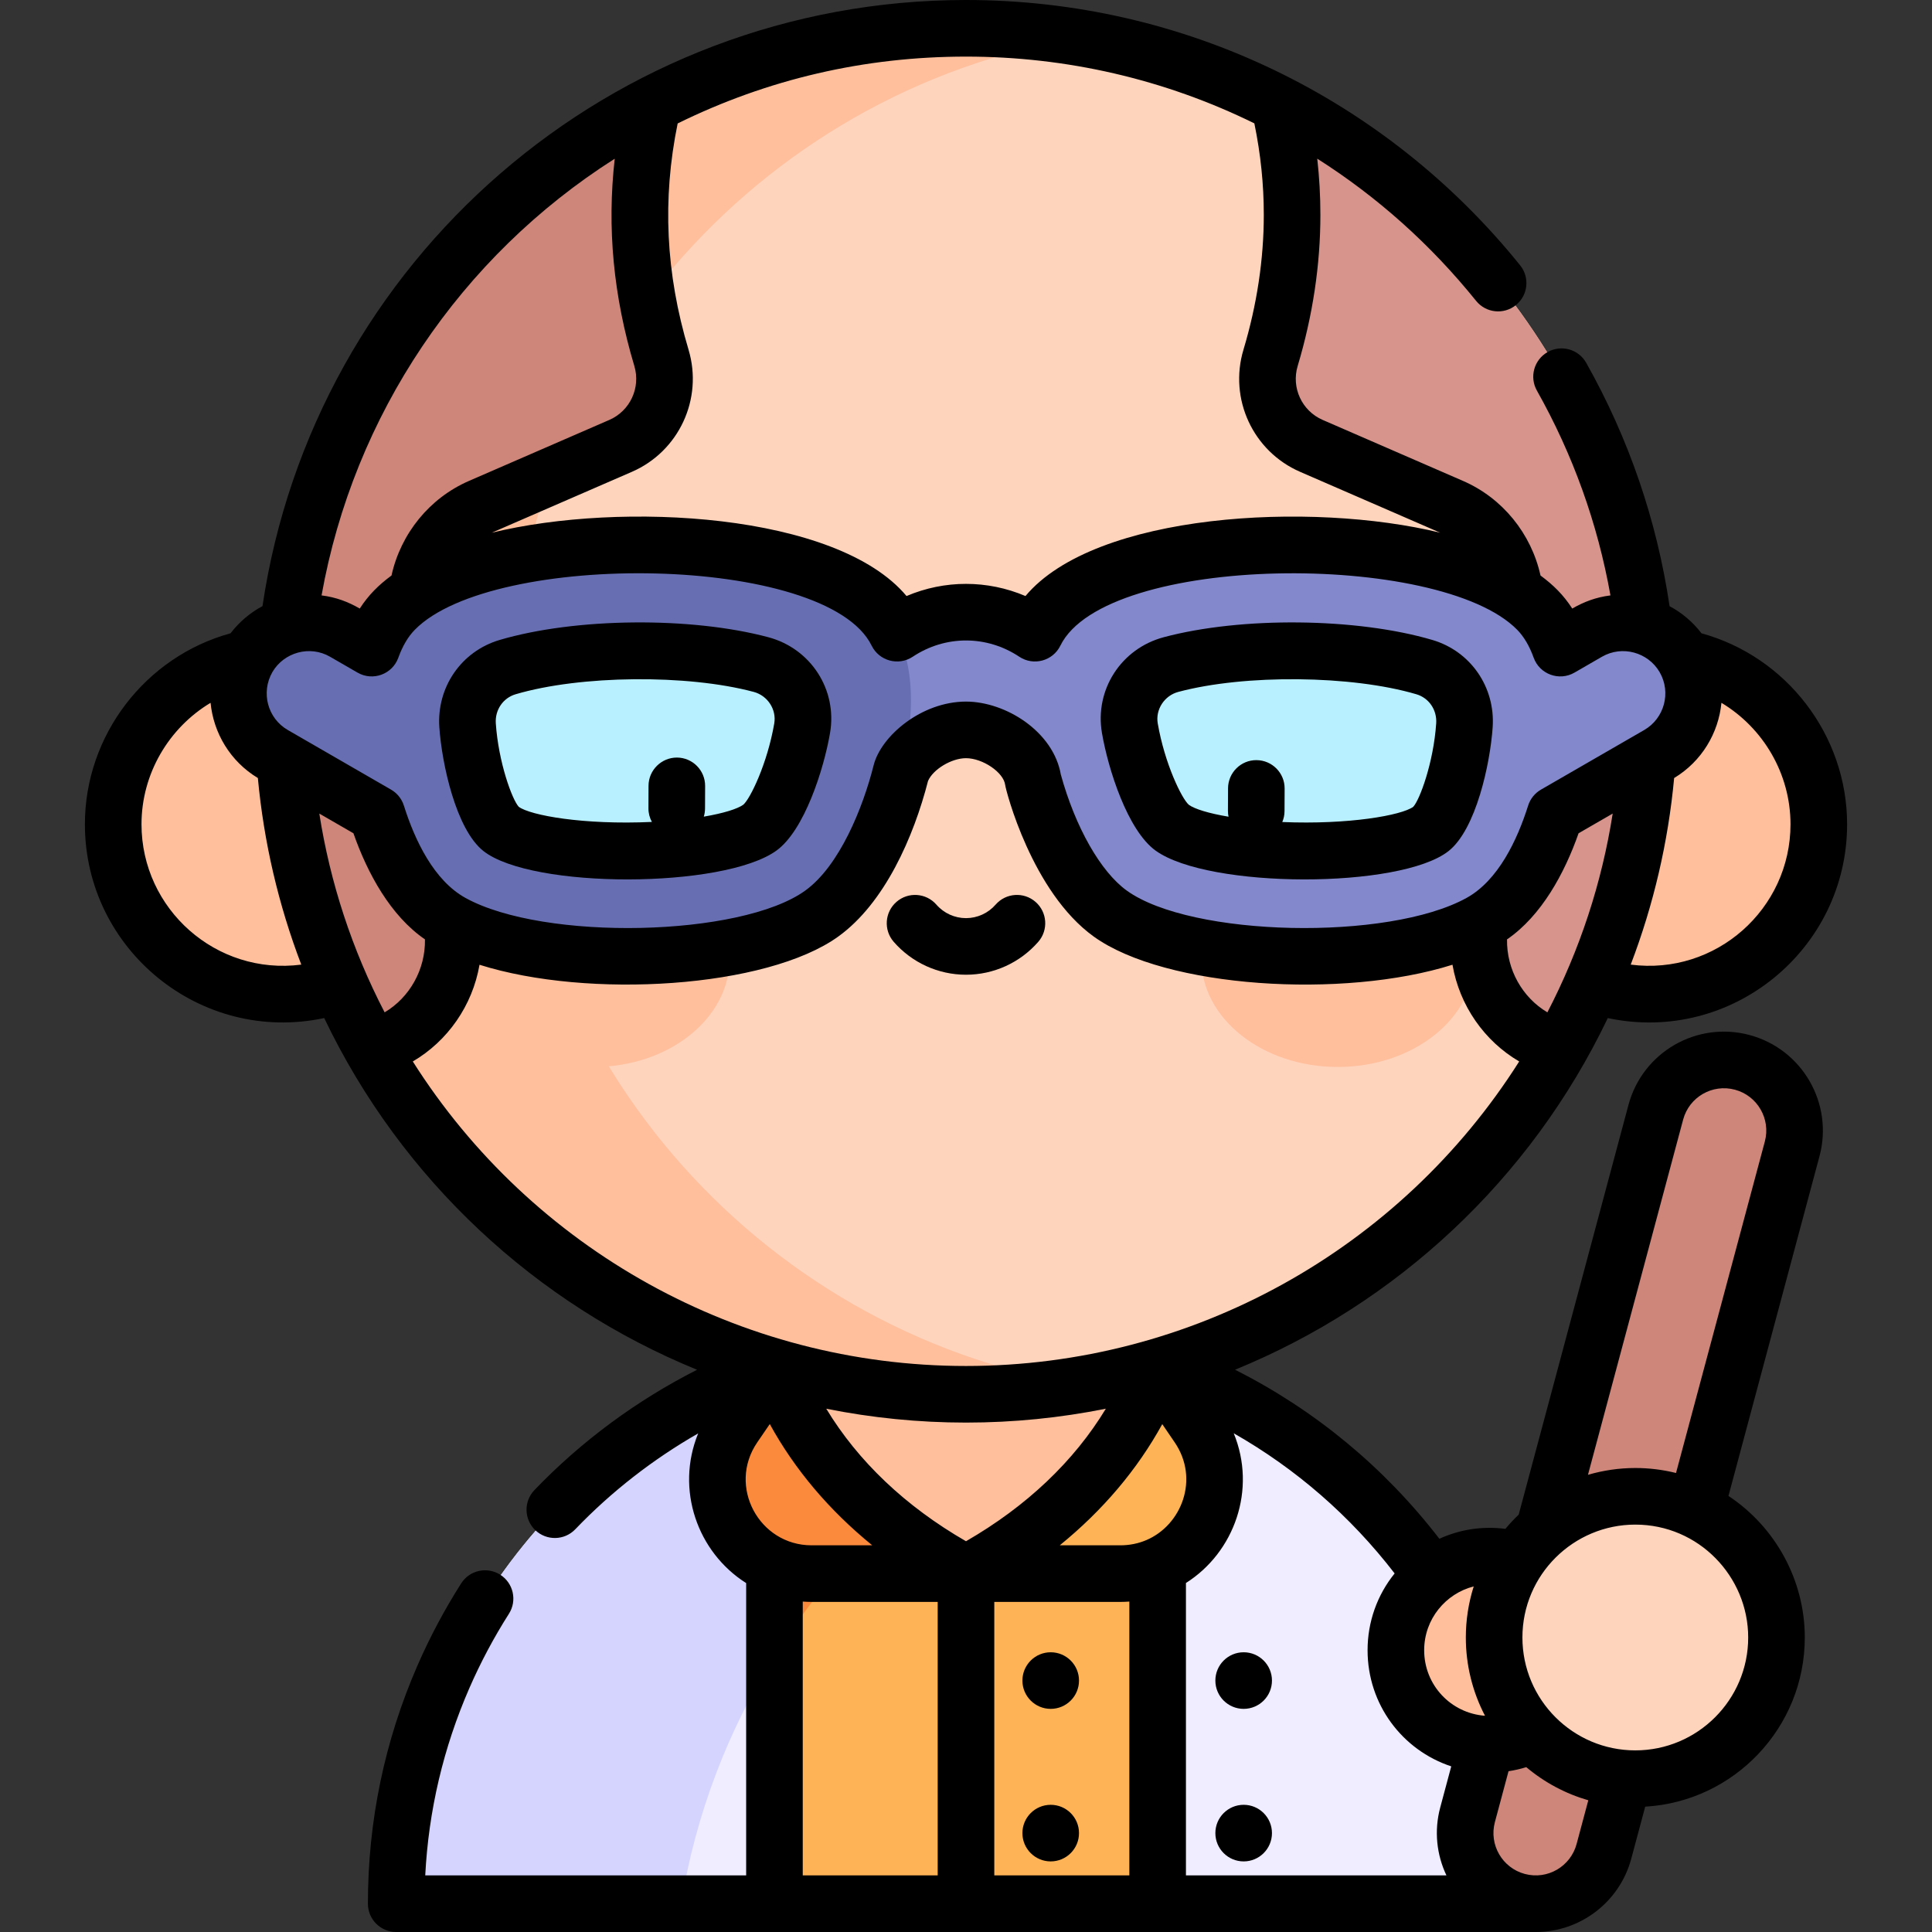 <?xml version="1.0" encoding="UTF-8"?> <svg xmlns="http://www.w3.org/2000/svg" id="Capa_1" height="512" viewBox="0 0 512 512" width="512"><rect x="0" y="0" width="512" height="512" fill="#333333" stroke="none"/> <g> <g> <path d="m394.485 444.362c-23.604-54.132-77.332-90.863-138.485-90.864-.001 0-.001 0-.002 0-61.491 0-115.029 37.071-138.484 90.865-8.039 18.438-12.514 38.772-12.514 60.137h151 151c0-21.366-4.476-41.7-12.515-60.138z" fill="#efedff"></path> <path d="m255.998 353.498c-17.464 0-34.589 3.001-50.759 8.793v142.209h101.548v-142.209c-16.176-5.795-33.32-8.793-50.789-8.793z" fill="#ffb357"></path> <g> <g> <path d="m117.514 444.364c-8.039 18.437-12.514 38.771-12.514 60.136h75.5c3.877-23.746 12.435-45.956 24.74-65.623v-76.586c-39.147 14.024-71.046 43.819-87.726 82.073z" fill="#d4d4ff"></path> </g> <path d="m306.788 362.291c-16.163-5.784-33.339-8.793-50.79-8.793-17.464 0-34.589 3.001-50.759 8.793v76.585c22.834-36.5 58.646-64.213 101.549-76.585z" fill="#fc8a3d"></path> </g> <g> <path d="m205.24 362.291-10.743 15.712c-11.319 16.555.536 39.021 20.591 39.021h40.912v-82.043z" fill="#fc8a3d"></path> <path d="m317.494 378.003-10.706-15.712-50.788-27.31v82.043h40.903c20.054 0 31.909-22.466 20.591-39.021z" fill="#ffb357"></path> </g> <path d="m256.042 335.015-50.802 27.276c8.914 23.379 26.781 41.922 50.802 54.767 24.02-12.844 41.832-31.389 50.747-54.767z" fill="#ffbf9d"></path> </g> <g> <g fill="#ffbf9d"> <circle cx="75" cy="218.445" r="45"></circle> <circle cx="437" cy="218.445" r="45"></circle> </g> <g> <path d="m338.977 27.6c-16.363-8.456-34.18-14.49-52.978-17.626-9.758-1.628-19.78-2.475-30.001-2.475-29.909 0-58.121 7.261-82.978 20.107-58.218 30.088-98.02 90.841-98.02 160.895 0 32.479 8.561 62.955 23.542 89.306 23 40.458 61.121 71.198 106.698 84.484 16.101 4.693 33.143 7.209 50.759 7.209 9.947 0 19.978-.823 29.983-2.485 6.96-1.156 13.909-2.713 20.807-4.724 45.578-13.286 83.67-44.026 106.67-84.484 14.98-26.35 23.541-56.826 23.541-89.306 0-70.055-39.8-130.814-98.023-160.901z" fill="#ffd4bd"></path> <path d="m135 188.501c0-89.743 65.317-164.231 150.999-178.526-9.758-1.628-19.78-2.475-30.001-2.475-29.909 0-58.121 7.261-82.978 20.107-58.218 30.087-98.02 90.84-98.02 160.894 0 32.479 8.561 62.955 23.542 89.306 23 40.458 61.121 71.198 106.698 84.484 16.101 4.693 33.143 7.209 50.759 7.209 9.947 0 19.978-.823 29.983-2.485-85.674-14.302-150.982-88.779-150.982-178.514z" fill="#ffbf9d"></path> </g> <g> <path d="m338.977 27.6c4.193 17.986 5.725 40.562-2.267 67.233-2.815 9.396 1.826 19.418 10.822 23.327l37.202 16.166c9.606 4.174 16.028 13.355 16.815 23.798 2.091 27.718-.716 55.804-8.534 82.937-3.36 11.662.685 24.34 10.548 31.879 2.964 2.266 6.337 3.869 9.894 4.867 14.982-26.35 23.543-56.826 23.543-89.306 0-70.055-39.8-130.814-98.023-160.901z" fill="#d6948c"></path> <path d="m118.984 241.062c-7.818-27.133-10.625-55.218-8.534-82.937.788-10.444 7.21-19.624 16.815-23.798l37.202-16.166c8.996-3.909 13.637-13.931 10.822-23.327-7.99-26.668-6.46-49.242-2.268-67.227-58.219 30.087-98.021 90.84-98.021 160.894 0 32.479 8.561 62.955 23.542 89.306 3.557-.997 6.93-2.601 9.894-4.867 9.863-7.539 13.908-20.216 10.548-31.878z" fill="#ce857a"></path> </g> <g fill="#ffbf9d"> <ellipse cx="157.326" cy="254.076" rx="36.021" ry="28.685"></ellipse> <ellipse cx="354.527" cy="254.076" rx="36.168" ry="28.685"></ellipse> </g> </g> <g> <path d="m446.332 174.4c-5.166-8.948-16.608-12.013-25.555-6.847-1.106.638-3.831 2.212-7.282 4.204-1.423-3.954-3.42-7.408-6.07-10.11-22.474-22.921-106.907-23.143-129.006.104-1.642 1.728-3.019 3.757-4.143 6.048-5.611-3.731-11.958-5.564-18.275-5.567-6.317.003-12.665 1.837-18.275 5.567l-12.001 16.288 13.066 20.559c2.336-6.379 10.314-11.211 17.21-11.219 7.749.01 16.884 6.104 17.82 13.648l.002-.092c3.732 13.681 10.83 28.223 20.412 35.126 20.599 14.841 81.418 15.556 102.025-.15 6.716-5.119 12.311-14.952 15.863-26.206l27.363-15.798c8.946-5.166 12.011-16.608 6.846-25.555z" fill="#8288cb"></path> <path d="m237.725 167.799c-1.124-2.291-2.501-4.32-4.143-6.048-22.099-23.247-106.532-23.025-129.006-.104-2.65 2.702-4.647 6.156-6.07 10.11-3.452-1.993-6.177-3.566-7.282-4.204-8.948-5.166-20.389-2.1-25.555 6.847-5.166 8.948-2.1 20.389 6.847 25.555l27.363 15.798c3.553 11.254 9.147 21.087 15.863 26.206 20.607 15.706 81.426 14.991 102.025.15 9.582-6.904 16.68-21.446 20.412-35.126.025-.092.048-.186.073-.279.184-.681.365-1.366.538-2.059 3.025-12.07 4.337-25.837-1.065-36.846z" fill="#676fb2"></path> <g fill="#b9f0ff"> <path d="m212.577 192.983c-1.829 10.66-6.85 23.214-11.214 26.358-11.126 8.016-58.522 8.236-68.6.308-4.179-3.287-8.122-16.713-8.852-27.44-.476-6.992 3.885-13.431 10.607-15.415 18.171-5.365 47.593-5.908 67.159-.677 7.429 1.985 12.201 9.287 10.9 16.866z"></path> <path d="m388.089 192.208c-.73 10.727-4.673 24.153-8.852 27.44-10.079 7.928-57.474 7.708-68.6-.308-4.364-3.144-9.385-15.698-11.214-26.358-1.301-7.58 3.471-14.881 10.9-16.867 19.566-5.231 48.988-4.687 67.159.677 6.722 1.985 11.083 8.424 10.607 15.416z"></path> </g> </g> <g> <path d="m407 504.5c-1.603 0-3.231-.208-4.854-.642-9.98-2.674-15.902-12.932-13.228-22.912l49.887-186.181c2.673-9.979 12.928-15.905 22.912-13.228 9.98 2.674 15.902 12.932 13.228 22.912l-49.887 186.181c-2.239 8.357-9.798 13.87-18.058 13.87z" fill="#ce857a"></path> <circle cx="394.864" cy="437.327" fill="#ffbf9d" r="24.944"></circle> <circle cx="433.374" cy="433.951" fill="#ffd4bd" r="37.415"></circle> </g> <g> <path d="m463.66 274.292c-13.99-3.751-28.35 4.533-32.099 18.531l-29.093 108.577c-1.248 1.185-2.42 2.442-3.522 3.759-6.174-.781-12.132.18-17.497 2.63-14.595-18.938-33.014-34.147-54.152-44.796 42.646-17.438 78.232-50.242 98.784-93.194 32.771 6.966 63.42-18.177 63.42-51.352 0-23.625-16.054-44.425-38.589-50.616-2.281-2.977-5.15-5.431-8.459-7.186-3.364-22.739-10.785-44.417-22.091-64.497-2.031-3.61-6.606-4.888-10.215-2.855-3.609 2.032-4.888 6.605-2.855 10.215 9.56 16.979 16.095 35.201 19.494 54.279-3.922.499-7.072 1.724-10.123 3.482-2.349-3.622-4.982-6.222-8.412-8.755-2.457-11.103-10.069-20.52-20.526-25.064l-37.201-16.167c-5.508-2.393-8.359-8.529-6.627-14.295 3.995-13.336 6.021-26.81 6.021-40.047 0-4.998-.275-9.942-.833-14.894 15.964 10.143 30.078 22.772 42.092 37.681 2.599 3.225 7.319 3.734 10.546 1.134 3.225-2.599 3.732-7.32 1.134-10.545-35.596-44.178-89.096-70.317-146.858-70.317-93.898 0-172.836 68.93-186.435 160.634-3.301 1.75-6.168 4.202-8.464 7.192-22.541 6.187-38.6 26.99-38.6 50.619 0 33.211 30.679 58.312 63.42 51.352 20.557 42.962 56.154 75.771 98.812 93.206-15.994 8.101-30.666 18.919-43.107 31.893-2.867 2.99-2.767 7.738.223 10.604 2.99 2.867 7.738 2.767 10.604-.223 9.571-9.982 20.596-18.56 32.573-25.413-6.085 14.865-.192 31.517 12.715 39.669v77.467h-85.047c.883-17.171 4.807-33.837 11.697-49.638 2.964-6.799 6.491-13.424 10.48-19.692 2.224-3.494 1.194-8.13-2.3-10.354-3.495-2.224-8.13-1.194-10.354 2.3-4.406 6.922-8.301 14.24-11.576 21.75-8.719 19.996-13.14 41.238-13.14 63.134 0 4.142 3.358 7.5 7.5 7.5h302c11.833 0 22.238-7.99 25.303-19.429l3.694-13.787c23.55-1.364 42.292-20.947 42.292-44.833 0-15.159-7.77-29.282-20.227-37.514l24.128-90.047c3.74-13.958-4.574-28.357-18.53-32.098zm-53.586-6.008c-6.64-3.939-10.827-11.346-10.695-19.337 9.148-6.276 15.261-17.567 18.958-28.122l9.043-5.221c-2.881 18.357-8.671 36.016-17.306 52.68zm33.592-62.098c7.343-4.429 11.755-11.947 12.532-19.933 11.055 6.637 18.302 18.775 18.302 32.192 0 22.471-19.792 40.11-42.342 37.188 6.061-15.877 9.925-32.456 11.508-49.447zm-261.192-113.505c-6.061-20.229-7.006-39.884-2.886-59.968 23.866-11.745 49.551-17.713 76.411-17.713 26.659 0 52.657 6.014 76.417 17.693 1.68 8.168 2.502 16.134 2.502 24.247 0 11.778-1.813 23.804-5.39 35.74-3.905 13.013 2.514 26.928 15.017 32.359l37.12 16.131c-34.198-8.362-91.443-5.281-109.903 16.784-10.081-4.291-21.419-4.3-31.521 0-18.411-22.03-75.608-25.169-109.912-16.781l37.128-16.134c12.464-5.417 18.92-19.328 15.017-32.358zm-19.563-50.621c-2.079 18.305-.354 36.407 5.194 54.926 1.725 5.759-1.124 11.904-6.626 14.296l-37.202 16.166c-10.457 4.544-18.069 13.961-20.526 25.064-3.429 2.532-6.066 5.135-8.413 8.756-3.08-1.779-6.246-2.989-10.121-3.483 8.534-47.769 36.773-89.701 77.694-115.725zm-90.718 136.04c.007-.012.014-.025.021-.038 3.054-5.181 9.869-7.127 15.259-4.015l7.282 4.205c4.051 2.338 9.227.434 10.808-3.956 1.11-3.087 2.58-5.576 4.368-7.399 20.683-21.097 109.142-20.091 121.061 4.205 1.995 4.066 7.117 5.448 10.886 2.942 8.665-5.761 19.62-5.735 28.245 0 3.772 2.508 8.893 1.122 10.886-2.942 12.002-24.466 100.537-25.138 121.061-4.204 1.788 1.822 3.257 4.311 4.368 7.398 1.585 4.407 6.777 6.286 10.808 3.955l7.281-4.204c5.402-3.118 12.21-1.156 15.258 4.014.02.035.039.069.059.104 3.078 5.348 1.235 12.209-4.108 15.295l-27.363 15.798c-1.624.938-2.838 2.449-3.402 4.237-2.876 9.112-7.919 19.833-16.334 24.472-20.8 11.473-72.959 10.347-90.017-1.943-6.939-5-13.624-16.756-17.481-30.726-1.975-11.445-14.626-19.359-25.145-19.372-11.822.014-22.528 9.135-24.476 16.894-2.795 11.145-9.016 26.635-18.133 33.204-17.058 12.29-69.218 13.416-90.017 1.944-8.379-4.623-13.431-15.272-16.334-24.473-.564-1.788-1.778-3.3-3.402-4.237l-27.362-15.798c-5.348-3.086-7.191-9.947-4.077-15.36zm-34.693 40.345c0-13.416 7.247-25.555 18.302-32.192.778 7.987 5.19 15.504 12.533 19.933 1.582 16.991 5.447 33.569 11.507 49.447-22.559 2.924-42.342-14.727-42.342-37.188zm64.426 49.839c-8.621-16.635-14.421-34.298-17.305-52.68l9.042 5.221c3.697 10.557 9.808 21.846 18.957 28.122.133 7.973-4.043 15.392-10.694 19.337zm7.472 13.013c9.199-5.384 15.798-14.759 17.68-25.627 28.833 9.114 76.095 6.197 95.073-7.476 12.325-8.879 20.006-26.477 23.792-41.245 1.343-3.076 6.207-6.018 10.048-6.022 4.444.005 9.977 3.772 10.386 7.071.181 1.465 7.065 28.376 23.472 40.197 18.945 13.649 66.148 16.614 95.072 7.468 1.883 10.889 8.495 20.257 17.682 25.635-31.495 49.735-86.566 80.702-146.604 80.702-60.037 0-115.106-30.967-146.601-80.703zm91.289 100.939 3.313-4.846c6.618 12.061 15.77 22.877 27.156 32.134h-16.069c-13.916 0-22.363-15.641-14.4-27.288zm47.813 114.764h-35.76v-72.568c.778.054 1.559.092 2.348.092h33.412zm-29.531-123.672c12.046 2.413 24.436 3.672 37.03 3.672 12.604 0 25.005-1.261 37.061-3.678-8.43 13.915-20.996 25.864-37.059 35.123-16.048-9.251-28.604-21.198-37.032-35.117zm80.319 123.672h-35.788v-72.476h33.403c.801 0 1.595-.038 2.385-.094zm4.546-88.875c-2.167.928-4.499 1.399-6.931 1.399h-16.053c11.391-9.255 20.546-20.064 27.165-32.114l3.288 4.825c6.617 9.68 1.858 21.893-7.469 25.89zm79.486 88.875h-69.032v-77.489c12.895-8.17 18.764-24.823 12.664-39.679 16.469 9.377 30.92 21.926 42.642 37.143-4.617 5.706-7.173 12.827-7.173 20.352 0 14.348 9.193 26.486 22.174 30.777l-2.921 10.9c-1.673 6.243-.929 12.57 1.646 17.996zm-5.899-59.673c0-8.284 5.736-15.03 13.126-16.908-1.374 4.347-2.088 8.901-2.088 13.532 0 7.313 1.767 14.399 5.081 20.745-9.089-.679-16.119-8.171-16.119-17.369zm40.393 51.361c-1.586 5.918-7.688 9.546-13.727 7.924-5.97-1.599-9.524-7.757-7.926-13.726l3.617-13.498c1.594-.242 3.164-.597 4.701-1.076 4.824 4.061 10.421 7.045 16.441 8.78zm45.475-54.737c0 16.496-13.42 29.916-29.915 29.916-16.465 0-29.915-13.375-29.915-29.916 0-16.648 13.561-29.916 29.915-29.916 16.797 0 29.915 13.752 29.915 29.916zm4.412-131.443-23.538 87.848c-3.505-.867-7.108-1.32-10.789-1.32-4.276 0-8.497.623-12.547 1.804l25.223-94.134c1.604-5.983 7.739-9.53 13.727-7.924 5.968 1.598 9.523 7.757 7.924 13.726z"></path> <path d="m275.154 249.593c2.722-3.123 2.396-7.86-.726-10.582-3.122-2.721-7.86-2.396-10.582.726-1.982 2.274-4.842 3.578-7.846 3.578-3.005 0-5.864-1.304-7.846-3.578-2.722-3.123-7.459-3.447-10.582-.727-3.123 2.722-3.448 7.459-.727 10.582 4.831 5.543 11.813 8.722 19.154 8.722 7.342 0 14.323-3.179 19.155-8.721z"></path> <path d="m128.125 225.543c12.807 10.074 63.586 9.994 77.621-.116 7.429-5.352 12.575-21.576 14.223-31.175 1.965-11.452-5.066-22.364-16.355-25.382-20.567-5.498-51.185-5.185-71.22.73-10.123 2.988-16.688 12.495-15.966 23.118.656 9.65 4.413 27.095 11.697 32.825zm8.516-41.557c17.147-5.063 45.453-5.342 63.099-.625 3.688.986 6.08 4.655 5.445 8.354-1.821 10.616-6.379 20.003-8.207 21.541-1.547 1.115-5.231 2.273-10.465 3.164.208-.683.324-1.406.328-2.156l.026-5.97c.018-4.142-3.325-7.515-7.467-7.533-4.11-.013-7.515 3.324-7.533 7.467l-.026 5.97c-.006 1.312.327 2.545.915 3.621-18.208.836-32.219-1.754-35.28-4.006-1.721-1.841-5.376-11.733-6.082-22.112-.243-3.559 1.916-6.731 5.247-7.715z"></path> <path d="m306.253 225.427c14.042 10.115 64.82 10.185 77.621.117 7.285-5.731 11.041-23.176 11.697-32.826.723-10.623-5.843-20.129-15.966-23.117-20.033-5.915-50.652-6.229-71.219-.73-11.29 3.018-18.321 13.93-16.355 25.382 1.647 9.598 6.794 25.822 14.222 31.174zm6.007-42.066c17.645-4.717 45.951-4.438 63.098.625 3.332.983 5.489 4.155 5.248 7.713-.706 10.379-4.361 20.271-6.082 22.112-3.062 2.253-17.044 4.773-34.705 4.034.379-.89.59-1.869.595-2.897l.027-5.97c.019-4.142-3.323-7.515-7.466-7.534-4.129-.033-7.515 3.324-7.534 7.466l-.027 5.97c-.002.534.053 1.054.157 1.557-5.27-.888-8.971-2.043-10.502-3.145-1.875-1.574-6.432-10.961-8.253-21.577-.636-3.698 1.756-7.368 5.444-8.354z"></path> <circle cx="329.583" cy="445.368" r="7.5"></circle> <circle cx="329.583" cy="485.792" r="7.5"></circle> <circle cx="278.449" cy="445.368" r="7.5"></circle> <circle cx="278.449" cy="485.792" r="7.5"></circle> </g> </g> </svg> 